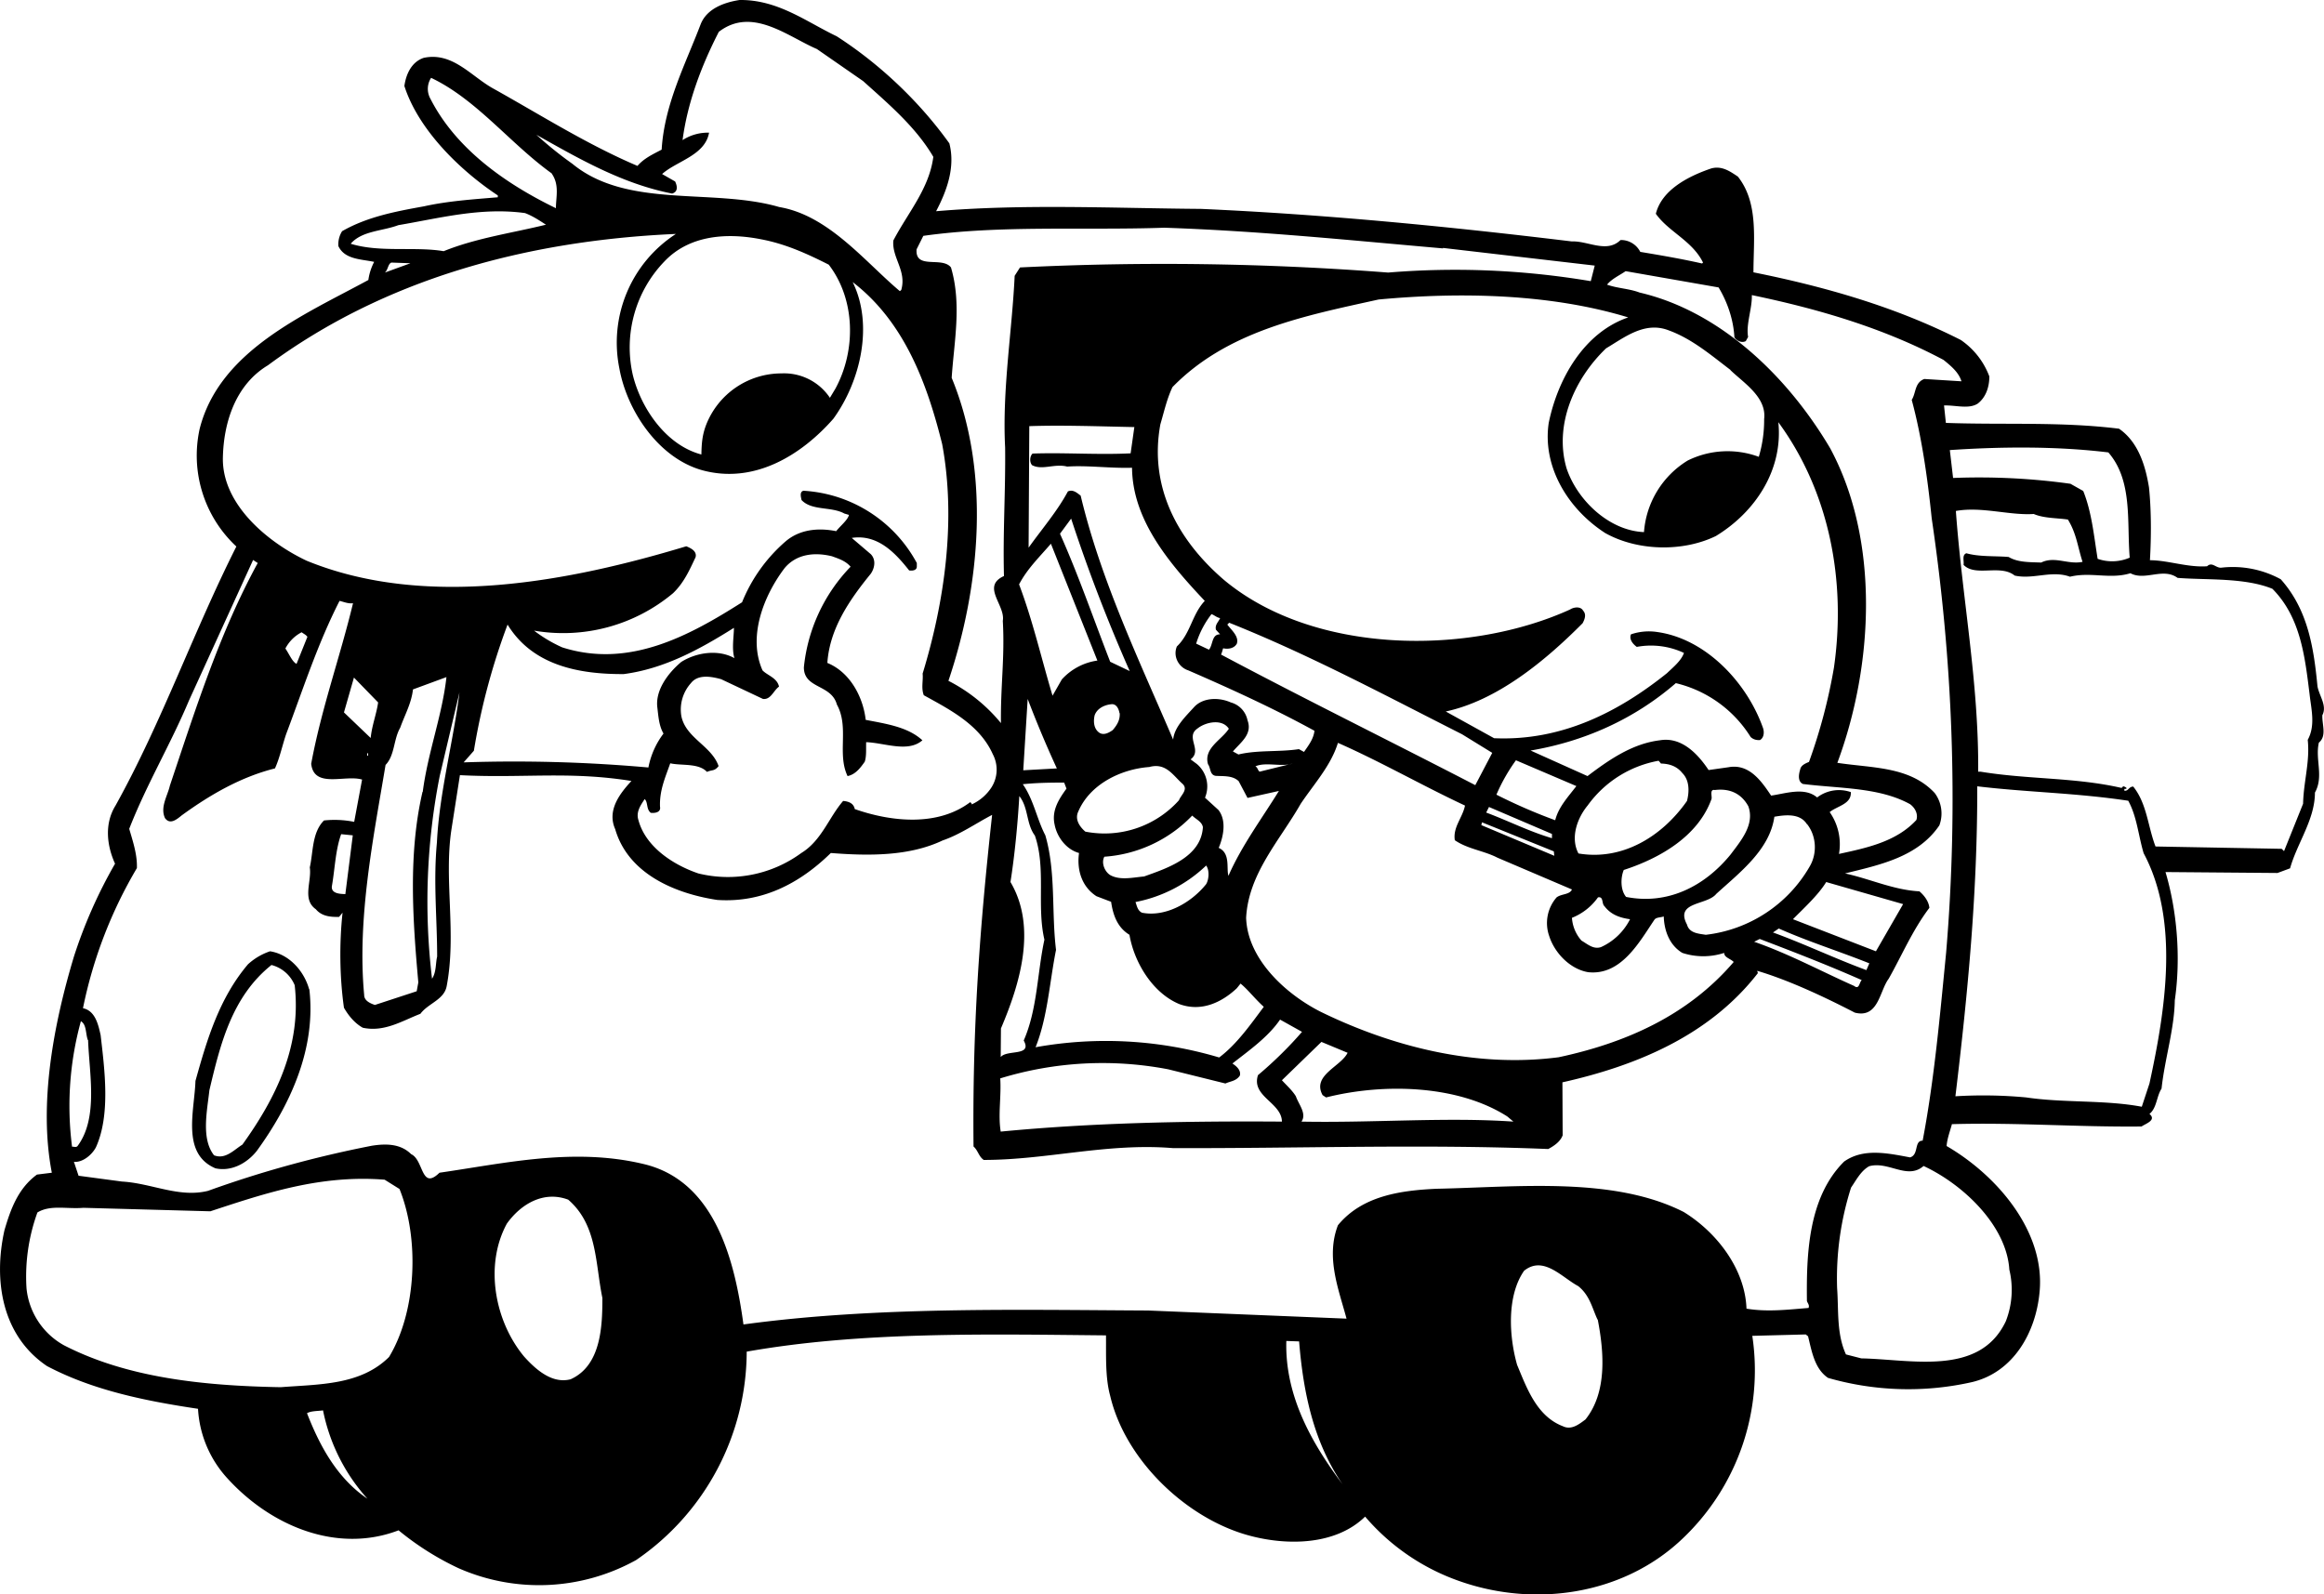 <svg xmlns="http://www.w3.org/2000/svg" width="960" height="658.748" shape-rendering="geometricPrecision" text-rendering="geometricPrecision" image-rendering="optimizeQuality" fill-rule="evenodd" clip-rule="evenodd" viewBox="0 0 10 6.862"><path d="M3.6.156c.182.117.354.278.485.461.027.105-.013.208-.057.292.375-.032.758-.013 1.14-.01.542.024 1.076.077 1.595.14.07-.003.151.052.21-.006a.093.093 0 0 1 .085.051c.09.015.178.03.266.05l.004-.004c-.046-.094-.148-.132-.203-.21.026-.105.144-.163.238-.195.046-.013.082.013.115.035.09.114.067.27.067.412.314.063.614.15.892.291a.33.33 0 0 1 .123.157c0 .046-.015.09-.05.117-.039.025-.096.006-.145.008l.008.075c.25.009.495-.006.745.025.083.057.114.16.129.253.01.098.01.21.004.313.077 0 .163.032.246.026.022-.021.038.009.062.006a.43.43 0 0 1 .255.05c.117.131.142.295.158.461.008.042.042.083.021.124-.002.04.02.089-.015.118-.017.072.022.145-.017.215 0 .116-.076.216-.107.326l-.054.02-.482-.004c.049.165.067.366.04.552-.002.124-.043.251-.057.38-.022.034-.02.083-.052.109.032.027-.017.042-.034.054-.273.003-.543-.018-.816-.01-.008.03-.02.06-.023.094.22.128.426.371.4.63-.016.171-.111.343-.29.386a1.247 1.247 0 0 1-.62-.018c-.058-.039-.07-.114-.086-.179l-.01-.008-.23.006a.998.998 0 0 1-.31.882c-.25.231-.621.287-.943.176a.943.943 0 0 1-.413-.28c-.126.123-.333.126-.497.082-.27-.072-.535-.324-.6-.602-.022-.08-.017-.176-.018-.26-.517-.005-1.054-.017-1.546.07a1.09 1.09 0 0 1-.476.897.86.86 0 0 1-.764.035 1.219 1.219 0 0 1-.258-.163c-.264.101-.548-.018-.734-.221a.482.482 0 0 1-.129-.302c-.228-.034-.453-.08-.65-.184-.194-.131-.231-.368-.183-.584.026-.089.058-.18.14-.24l.064-.008c-.058-.299.009-.644.095-.93a2.08 2.08 0 0 1 .177-.4c-.036-.079-.046-.173.002-.25.2-.36.335-.748.52-1.115a.535.535 0 0 1-.158-.506c.085-.337.45-.491.726-.641a.238.238 0 0 1 .025-.078c-.056-.012-.127-.01-.154-.068a.106.106 0 0 1 .016-.064c.108-.062.23-.085.352-.107.104-.023.21-.03.318-.039V.841C1.979.733 1.8.558 1.74.37c.007-.05.03-.103.083-.121.126-.027.206.082.303.134.204.114.403.24.617.331.028-.033.068-.051.104-.07.012-.196.101-.364.168-.54.027-.068.103-.094.167-.104.165-.002.286.093.418.156zm.114.193c.11.099.227.198.302.326-.018.138-.11.241-.172.36-.007.074.058.13.034.213l-.006.005c-.15-.126-.306-.326-.519-.362C3.068.808 2.7.9 2.463.705A1.62 1.62 0 0 1 2.308.58c.185.104.37.211.584.253.027-.008.022-.033.013-.052L2.849.749c.062-.056.185-.08.202-.178a.2.2 0 0 0-.114.032c.021-.16.08-.318.156-.466.143-.11.296.02.422.074l.199.138zm-1.34.398c.034.049.018.101.018.149-.206-.1-.427-.249-.54-.471a.087.087 0 0 1 .003-.09c.196.093.34.283.52.412zm3.835.32l.653.076-.017.067a3.515 3.515 0 0 0-.872-.037 12.545 12.545 0 0 0-1.584-.022l-.023.036c-.011.237-.054.49-.041.739.002.196-.01.362-.005.553-.099.045.007.125-.005.193.009.156-.01.281-.008.44a.71.71 0 0 0-.226-.182c.137-.407.182-.897.014-1.304.01-.154.044-.316-.003-.475-.038-.049-.155.011-.148-.078l.029-.058C4.306.968 4.665.992 5.01.98c.412.014.798.054 1.199.089zm-3.86-.1c-.146.036-.299.057-.44.114-.123-.021-.274.007-.4-.032.048-.056.136-.054.205-.08.177-.03.356-.078.545-.052.032.012.061.031.09.05zm5.046.27c.039.065.064.14.068.215.009.013.03.026.049.016l.01-.018c-.01-.054.018-.123.016-.18.289.06.57.143.825.279.032.026.065.053.077.092l-.16-.01c-.042.016-.035.06-.054.09.043.159.068.335.086.51.089.602.116 1.228.062 1.869-.026.264-.051.548-.101.809-.038 0-.015.06-.054.072-.096-.018-.201-.041-.284.018-.157.156-.162.407-.16.6.003.01.012.017.007.03-.088.007-.177.018-.267.003-.006-.17-.127-.328-.27-.416-.303-.154-.718-.107-1.063-.1-.152.007-.32.029-.425.157-.053.138.003.275.037.402l-.853-.035c-.575-.003-1.178-.017-1.742.06-.037-.27-.12-.619-.432-.691-.299-.071-.593-.003-.876.038-.08.078-.067-.055-.122-.08-.045-.045-.108-.046-.17-.036-.24.047-.474.111-.704.194-.125.031-.243-.033-.37-.04L.338 5.06l-.02-.06c.037.004.078-.03.095-.063.063-.14.037-.334.02-.482C.423 4.41.41 4.35.357 4.339a1.94 1.94 0 0 1 .232-.603c.002-.058-.017-.114-.033-.169.074-.19.178-.364.257-.552l.276-.605.02.013c-.164.3-.268.63-.378.958-.01.044-.043.093-.021.14.022.03.051.005.072-.012.125-.091.257-.166.401-.202.02-.043.032-.1.048-.147.073-.194.136-.39.23-.574.018.004.037.013.058.01-.055.229-.136.453-.18.691.012.108.146.046.219.068l-.034.182a.427.427 0 0 0-.13-.006c-.052.052-.046.136-.061.202.009.06-.034.138.026.18.025.03.062.034.1.033l.015-.018c-.014.128-.013.275.006.409.02.035.047.067.081.086.093.02.17-.03.248-.06.033-.045.102-.06.113-.119.043-.226-.012-.454.02-.671l.037-.237c.27.014.47-.018.738.025-.046.05-.107.124-.07.207.056.194.26.278.439.305.192.013.353-.069.489-.202.164.013.338.014.481-.054.076-.026.142-.073.213-.11-.055.501-.085.92-.08 1.427.02.018.022.043.044.058.272 0 .532-.074.813-.051.529.002 1.083-.018 1.616.004.026-.014.052-.032.062-.059l-.001-.228c.312-.07.63-.198.841-.47l-.003-.01c.132.039.285.11.42.18.102.026.106-.093.146-.146.058-.103.103-.21.175-.305-.003-.03-.025-.056-.043-.071-.112-.006-.213-.054-.32-.077.149-.037.313-.07.406-.207a.147.147 0 0 0-.02-.139c-.107-.115-.267-.107-.419-.13.156-.42.183-.957-.031-1.354-.185-.313-.476-.59-.82-.67-.044-.017-.096-.018-.14-.034.02-.025.054-.04.08-.058l.4.07zm-4.487-.23a.557.557 0 0 0-.243.578c.032.18.166.384.354.438.226.063.43-.065.567-.221.116-.16.174-.403.083-.588.224.172.321.44.385.697.061.328.01.68-.084.988.003.03-.007.062.005.093.11.061.24.126.297.254a.142.142 0 0 1-.006.143.201.201 0 0 1-.085.073c.002-.004-.005-.008-.006-.01-.139.105-.337.086-.497.03-.005-.025-.026-.033-.05-.035-.061.07-.093.171-.18.224a.534.534 0 0 1-.443.088c-.106-.036-.227-.113-.258-.23-.011-.034.009-.063.027-.09.015.014.006.043.026.059.014.002.045 0 .04-.026-.003-.07.023-.127.044-.187.048.011.122-.002.158.037.022-.01.032-.002.05-.025-.03-.087-.14-.12-.16-.214a.17.17 0 0 1 .041-.143c.031-.04.09-.028.13-.017l.18.085c.034.004.045-.036.069-.053-.008-.038-.05-.048-.071-.07-.064-.144.004-.32.095-.44.05-.06.127-.07.204-.051.027.01.058.019.08.045a.728.728 0 0 0-.201.433c0 .093.118.072.142.16.054.098 0 .212.046.308.034-.007.055-.035.074-.062.008-.025.005-.055.006-.084.08.003.18.046.242-.008-.063-.058-.157-.071-.244-.088-.011-.098-.067-.205-.165-.245.01-.147.094-.27.187-.384.017-.025.023-.06 0-.084l-.082-.07c.111-.017.187.064.247.14.014.002.033 0 .033-.017v-.015a.593.593 0 0 0-.488-.311c-.018.005-.01.029-.008.04.044.047.128.027.184.058l.02.006c-.005.022-.038.048-.055.07-.079-.016-.16-.007-.22.046a.686.686 0 0 0-.185.26c-.227.144-.486.286-.774.194a.607.607 0 0 1-.121-.072.737.737 0 0 0 .598-.161c.047-.045.071-.1.097-.155.007-.027-.023-.04-.04-.047-.497.15-1.118.273-1.634.062-.163-.077-.364-.24-.36-.443.003-.151.054-.314.194-.398.5-.37 1.109-.536 1.75-.565h.005zm.658.132c.115.15.118.368.029.533l-.024.04a.237.237 0 0 0-.208-.105.348.348 0 0 0-.324.22c-.018.046-.02.084-.021.129-.152-.04-.26-.199-.295-.342a.533.533 0 0 1 .137-.49c.106-.111.265-.124.416-.094.105.02.197.062.29.109zm3.44.227c-.19.065-.303.264-.342.454-.028.188.082.37.243.474.139.078.334.082.476.013.171-.104.29-.286.269-.49.22.3.293.684.239 1.058a2.353 2.353 0 0 1-.107.404c-.014.006-.035.014-.038.033-.006.019-.012.051.012.062.16.02.329.014.461.087.023.017.035.044.027.068-.087.094-.214.12-.333.146a.241.241 0 0 0-.04-.18c.033-.027.094-.034.091-.086a.155.155 0 0 0-.145.023c-.054-.046-.135-.017-.198-.008-.041-.061-.094-.139-.184-.122l-.085.012c-.048-.072-.118-.144-.21-.128-.116.014-.215.081-.311.154l-.245-.11c.23-.039.445-.134.625-.29a.522.522 0 0 1 .322.232c.011.01.024.014.04.013.019-.011.019-.038.012-.055-.069-.193-.245-.381-.454-.41a.238.238 0 0 0-.113.01c-.009.02.007.041.025.054a.334.334 0 0 1 .203.026c-.012.034-.047.062-.073.087-.208.167-.454.293-.744.28l-.208-.115c.219-.047.424-.214.589-.38.009-.017.017-.038.002-.054-.011-.02-.041-.015-.056-.005-.44.2-1.104.194-1.489-.127-.198-.17-.324-.399-.274-.67.017-.058.028-.109.052-.16.237-.243.57-.307.887-.377.353-.033.74-.025 1.074.077zm-5.35-.193c.014-.012.013-.037.028-.043l.082.003-.11.04zm5.79.42c.057.055.156.116.145.21a.552.552 0 0 1-.023.163.387.387 0 0 0-.306.016.395.395 0 0 0-.188.308c-.15-.006-.287-.137-.333-.274-.055-.186.033-.386.17-.517.078-.046.166-.118.27-.077.099.036.181.106.265.17zm1.626.354c.106.122.079.3.092.453a.19.19 0 0 1-.138.005c-.016-.098-.025-.2-.062-.292l-.055-.031a2.849 2.849 0 0 0-.505-.025l-.014-.12c.221-.015.46-.017.682.01zm-4.207.004c-.142.007-.284-.004-.422.001-.012.011-.014.037-.002.05.044.023.096-.008.151.006.087-.006.187.008.279.005.002.223.157.408.313.573-.055.058-.061.14-.12.196-.018.043.008.09.049.103.184.08.366.163.543.26-.004.035-.025.062-.045.091l-.022-.012c-.084.013-.178.003-.26.023l-.024-.013c.034-.04.085-.074.063-.134a.1.1 0 0 0-.072-.077c-.049-.022-.117-.022-.156.018-.039.043-.087.088-.092.142-.147-.343-.311-.685-.398-1.05-.016-.012-.033-.028-.055-.018-.046.086-.113.163-.169.242l.003-.523c.14-.005.302.001.452.004l-.016.113zm4.033.285c.037.06.042.117.063.182-.063.013-.119-.026-.178.003-.049-.002-.1 0-.14-.024-.056-.005-.126 0-.182-.016-.02.008-.009.033-.012.05.052.053.158-.004.22.046.08.018.159-.024.238.005.09-.022.172.012.26-.015.064.034.14-.026.203.02.126.01.288-.002.408.047.122.123.14.294.16.454.007.064.026.134-.008.196.01.094-.018.18-.02.275l-.082.204-.01-.01-.543-.01c-.033-.086-.037-.185-.096-.258-.02.001-.02.02-.038.018v-.008c.003 0 .008.001.01-.003a.026.026 0 0 0-.015-.008l-.007.007c-.201-.046-.4-.036-.607-.07h-.01c.003-.384-.069-.747-.096-1.122.11-.02.232.02.335.013.044.019.102.017.147.024zm-4.037.652l-.084-.04c-.072-.185-.136-.372-.216-.551l.048-.065c.073.223.157.441.252.656zm-.14-.045a.255.255 0 0 0-.152.081l-.04.07c-.048-.16-.085-.323-.144-.479.035-.067.087-.117.137-.175l.2.503zm.529-.183c-.007.017-.023.028-.018.05l.018.02c-.037-.001-.03.045-.048.066l-.055-.026a.396.396 0 0 1 .066-.127c.012.004.023.015.037.017zm1.041.5l.13.08-.073.139c-.365-.189-.735-.371-1.094-.562.004-.008.006-.018.009-.027.023.005.048 0 .059-.02.01-.031-.023-.058-.041-.082l.008-.008c.344.137.672.313 1.002.48zm-3.13-.327c-.07-.04-.166-.025-.23.016-.057.048-.11.12-.103.192.005.041.007.082.027.116a.352.352 0 0 0-.065.146 6.502 6.502 0 0 0-.795-.022l.044-.05c.031-.189.08-.37.145-.543.108.177.309.214.5.213.174-.023.326-.106.474-.199 0 .036-.01.09.002.13zM1.323 2.74l-.047.117c-.018-.008-.032-.043-.048-.066a.164.164 0 0 1 .07-.07c.007.006.018.01.025.02zm3.225.567l-.145.008.019-.307c.038.1.08.2.126.3zm.27-.238c.002.03-.012.052-.03.073-.017.012-.042.026-.062.008-.021-.018-.021-.049-.016-.071.01-.03.042-.045.07-.048.023-.004.034.019.037.038zm-3 .339c-.062.267-.042.552-.018.82l-.007.038-.18.059c-.02-.007-.046-.018-.046-.043-.031-.33.04-.678.092-.99.04-.041.034-.11.063-.16.019-.054.048-.104.055-.165l.144-.053c-.018.164-.08.324-.102.494zm-.191-.385c-.007.05-.027.1-.032.153l-.115-.11.043-.15.104.107zm3.66.114c-.03.047-.109.083-.089.152.012.016.007.046.033.05.035.002.073-.002.099.023l.038.072.135-.03c-.074.12-.16.235-.217.365-.01-.03.01-.097-.042-.12.021-.05.034-.118-.001-.163l-.058-.053a.126.126 0 0 0-.035-.145l-.027-.02c.053-.039-.025-.096.03-.133.035-.028.107-.043.135.002zm-3.407.489c-.016.17.001.327.001.491-.007.027-.003.067-.022.095a2.786 2.786 0 0 1 .033-.872l.085-.36c-.026.21-.087.434-.097.646zm4.424-.16c-.01.052-.053.094-.044.15.055.038.125.045.183.075l.321.137c-.01.023-.045.018-.066.034a.168.168 0 0 0-.032.166c.023.073.09.143.168.156.142.015.22-.13.285-.226.008-.011.027-.009.04-.014.002.062.025.124.08.157a.29.29 0 0 0 .18 0c0 .02.028.025.041.039-.201.235-.473.35-.753.41-.36.047-.72-.047-1.025-.196-.148-.075-.314-.225-.32-.404.01-.191.145-.333.235-.491.057-.085.13-.164.16-.262.186.082.363.184.547.27zm.843-.18c.036.001.068.011.092.041.03.03.031.077.02.12-.107.153-.278.258-.467.226-.036-.068-.005-.153.04-.207a.48.48 0 0 1 .305-.192l.01.012zm-.364.097c-.035.046-.077.09-.091.147a2.316 2.316 0 0 1-.253-.11.768.768 0 0 1 .084-.148l.26.111zm2.374.062c.038.068.044.15.067.227.155.29.094.674.025.991l-.033.1c-.159-.03-.336-.016-.497-.04a1.98 1.98 0 0 0-.305-.005c.054-.448.095-.88.094-1.334.217.026.423.028.649.062zM5.42 3.321c-.009-.007-.007-.016-.018-.023.045-.02.113.004.16-.012l-.142.035zm2.103.149c.028.078-.031.147-.076.207-.114.14-.274.218-.45.183-.026-.031-.023-.086-.01-.116.151-.049.318-.142.377-.304.005-.01-.01-.045.015-.04.064-.008.114.015.144.07zm-2.435-.097c.027.025-.008.05-.015.071a.43.43 0 0 1-.403.135c-.023-.02-.047-.052-.03-.087.05-.117.183-.182.305-.191.072-.02.102.036.143.072zm-3.508-.131h.004v.01H1.58v-.01zm3.009.152c-.032.044-.065.094-.051.155.01.053.05.107.105.122-.01.07.01.144.075.186l.063.024c.008.055.026.11.079.142.02.118.099.25.214.298.094.035.182-.006.248-.068l.016-.02c.032.026.063.067.1.1-.057.076-.116.161-.192.218a1.706 1.706 0 0 0-.79-.044c.052-.13.06-.28.088-.419-.02-.163 0-.335-.046-.493-.037-.071-.05-.153-.097-.22.058-.006.113-.007.178-.007l.01.026zm3.187.153c.04.051.044.126.011.182a.594.594 0 0 1-.447.294c-.032-.005-.071-.007-.081-.044-.053-.1.086-.082.126-.132.102-.093.23-.19.25-.332.046-.008.11-.016.14.032zm-1.099.06c-.098-.029-.188-.075-.282-.11l.012-.024.271.116v.018zm-2.224-.011c.049.141.007.302.041.448-.031.144-.03.299-.089.434.037.067-.065.04-.096.068l-.003.003.001-.123c.08-.188.157-.434.041-.63.018-.115.031-.248.038-.37.04.05.029.119.067.17zm2.233.068l.002.019-.314-.132.003-.012.309.125zm-1.51-.104c-.008.13-.156.177-.253.212-.047.004-.103.018-.146-.006-.025-.016-.039-.054-.025-.079a.578.578 0 0 0 .378-.177c.016.016.042.026.046.05zm2.896.534l-.357-.138c.045-.046.109-.104.143-.16l.331.095-.117.203zM5.19 3.805c-.064.08-.175.143-.276.123-.019-.009-.022-.029-.028-.046a.606.606 0 0 0 .304-.157c.015.02.012.06 0 .08zm-3.704.043c-.02-.001-.062-.001-.058-.034.013-.073.015-.155.04-.224l.05.005-.032.253zm5.418.052c.028.037.067.05.11.056a.26.26 0 0 1-.125.12c-.033.011-.058-.013-.084-.028a.164.164 0 0 1-.041-.098.251.251 0 0 0 .112-.088c.025-.005.015.027.028.038zm1.14.245l-.013.03c-.136-.05-.267-.113-.402-.162l.025-.017c.126.056.26.098.39.15zm-.033.073c-.011.009-.01.043-.033.025-.142-.063-.28-.138-.43-.19l.024-.012c.147.056.294.113.439.177zm-6.68.039c.03.257-.083.499-.226.696-.042.053-.109.09-.178.075-.148-.063-.09-.248-.086-.376.05-.18.103-.357.226-.502a.266.266 0 0 1 .095-.056c.084.013.147.087.168.163zm-.063-.017c.03.263-.082.487-.225.686-.037.023-.073.065-.122.046-.056-.071-.03-.19-.02-.28.047-.199.097-.403.267-.539a.148.148 0 0 1 .1.087zm4.335.2c-.054.063-.122.13-.19.187-.03.092.102.118.103.2-.41-.003-.815.005-1.21.043-.012-.073.003-.15-.002-.229a1.5 1.5 0 0 1 .723-.039l.246.061c.021-.01.046-.01.062-.034.006-.023-.015-.041-.032-.052.071-.056.153-.113.205-.189l.095.053zm.196.09c-.028.06-.155.097-.108.183l.015.01c.245-.062.566-.055.78.082l.026.022c-.288-.02-.604.006-.912 0 .024-.034-.012-.074-.024-.109-.016-.026-.04-.047-.06-.069l.17-.165.113.047zm-5.42-.054c.005.145.045.336-.046.457-.007.006-.016.001-.023.002a1.374 1.374 0 0 1 .038-.54c.025.014.02.055.03.081zm8.267.988a.372.372 0 0 1-.015.222c-.113.239-.407.164-.622.16l-.066-.017c-.041-.09-.031-.188-.038-.285a1.285 1.285 0 0 1 .06-.433c.022-.032.042-.072.078-.092.084-.023.164.06.234-.001.17.079.357.256.369.446zm-6.927-.347c.086.213.074.526-.045.723-.123.122-.3.117-.466.13-.332-.006-.661-.04-.934-.181a.316.316 0 0 1-.16-.245.807.807 0 0 1 .047-.326c.056-.034.126-.014.198-.02l.546.015c.237-.078.474-.158.75-.136l.064.04zm.726.046c.126.109.116.274.147.423 0 .12-.005.291-.137.35-.078.02-.147-.039-.2-.098-.127-.153-.171-.394-.074-.572.06-.084.158-.143.264-.103zm4.43.516c.027.14.041.313-.053.43-.027.02-.06.047-.097.029-.113-.043-.156-.166-.197-.264-.035-.123-.045-.297.03-.405.083-.067.162.028.233.066.05.04.06.095.083.144zm-1.285.094c.018.223.063.434.187.615-.129-.172-.249-.378-.242-.617l.055.002zm-4.2.297a.801.801 0 0 0 .191.38c-.133-.09-.207-.232-.26-.368.017-.01.045-.009.068-.012z"/></svg>